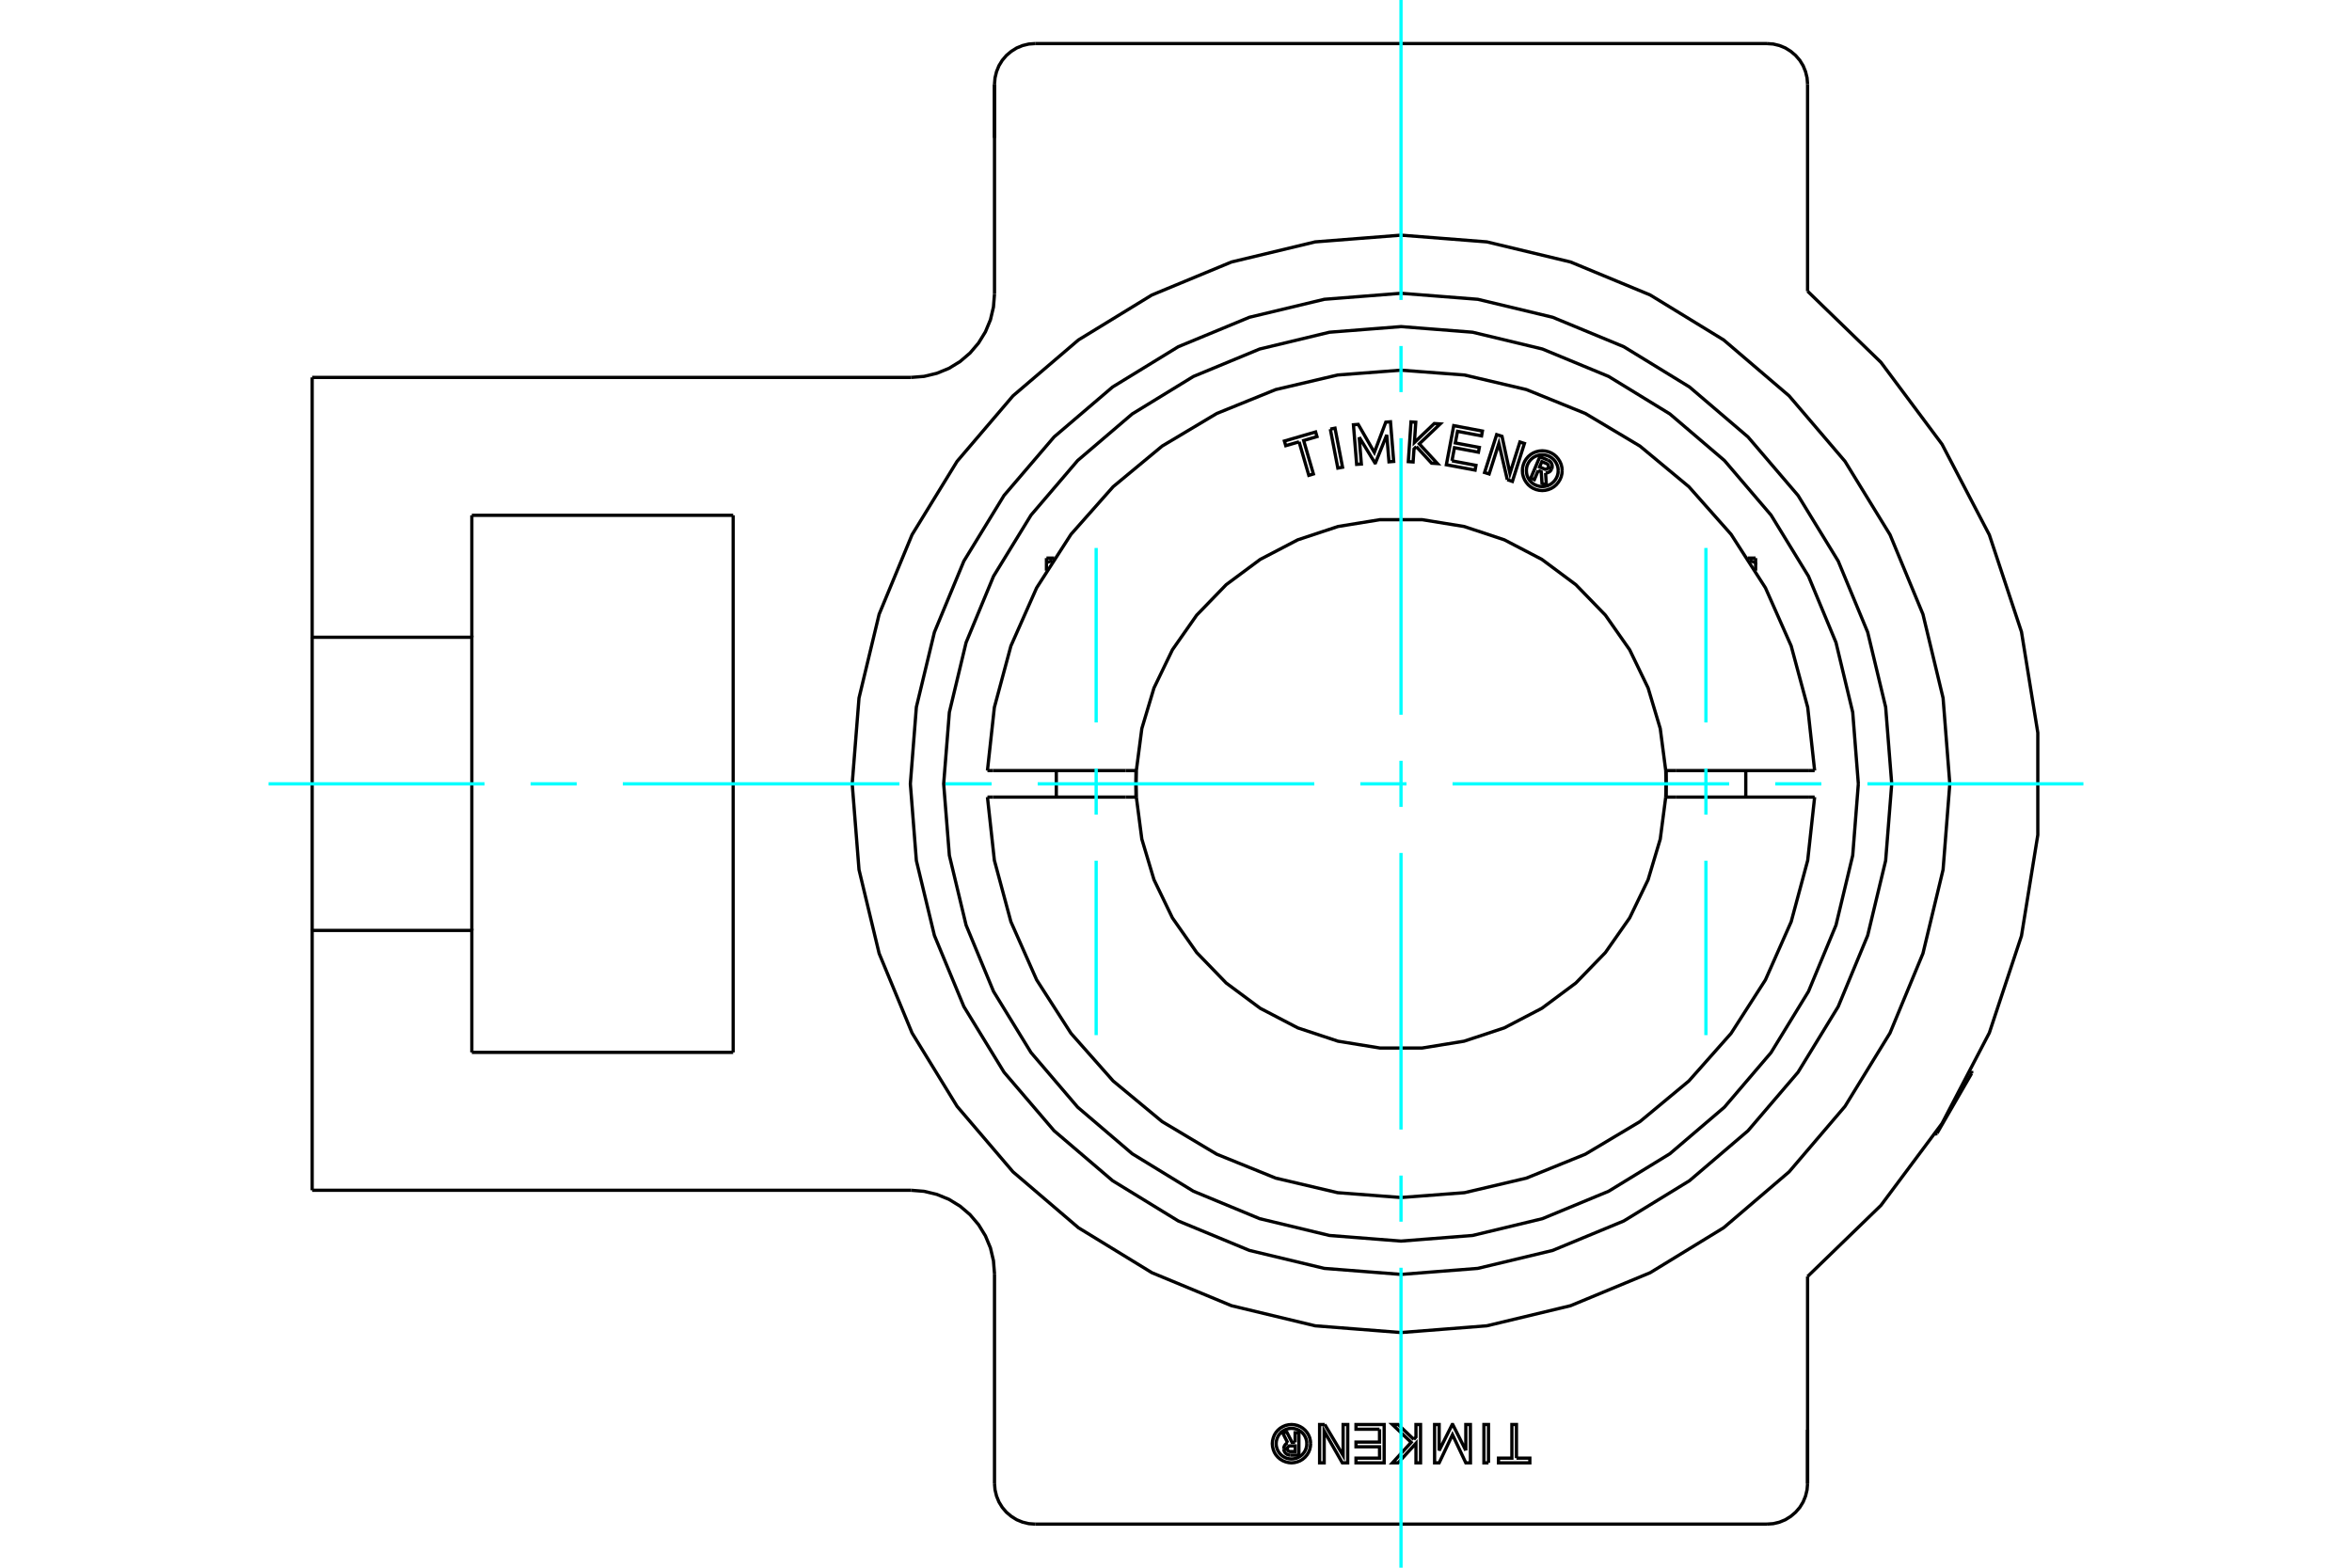 <?xml version="1.0" standalone="no"?>
<!DOCTYPE svg PUBLIC "-//W3C//DTD SVG 1.1//EN"
	"http://www.w3.org/Graphics/SVG/1.1/DTD/svg11.dtd">
<svg xmlns="http://www.w3.org/2000/svg" height="100%" width="100%" viewBox="0 0 36000 24000">
	<rect x="-1800" y="-1200" width="39600" height="26400" style="fill:#FFF"/>
	<g style="fill:none; fill-rule:evenodd" transform="matrix(1 0 0 1 0 0)">
		<g style="fill:none; stroke:#000; stroke-width:50; shape-rendering:geometricPrecision">
			<polyline points="19823,22081 19823,21934 19881,21934 19881,22277 19753,22277"/>
			<polyline points="19649,22180 19651,22196 19655,22211 19661,22225 19670,22239 19680,22250 19693,22260 19707,22268 19722,22273 19737,22276 19753,22277"/>
			<polyline points="19649,22180 19704,22180 19705,22186 19707,22193 19709,22199 19713,22205 19717,22210 19723,22214 19729,22218 19735,22220 19742,22222 19748,22222 19825,22222 19825,22136 19747,22136 19741,22136 19734,22138 19728,22141 19722,22144 19717,22148 19713,22153 19709,22159 19707,22165 19705,22172 19704,22178 19649,22178"/>
			<polyline points="19710,22089 19695,22096 19682,22106 19671,22118 19662,22131 19655,22146 19651,22162 19649,22178"/>
			<polyline points="19710,22089 19629,21928 19698,21928 19776,22081 19823,22081"/>
			<polyline points="21115,21880 20755,21880 20755,21808 21186,21808 21186,22395 20755,22395 20755,22323 21116,22323 21115,22149 20755,22149 20755,22077 21115,22077 21115,21880"/>
			<polyline points="22436,22206 22436,21808 22506,21808 22507,22395 22436,22395 22232,21964 22028,22395 21958,22395 21958,21808 22028,21808 22028,22206 22228,21808 22236,21808 22436,22206"/>
			<polyline points="23211,22323 23416,22323 23416,22395 22936,22395 22936,22323 23141,22323 23141,21808 23211,21808 23211,22323"/>
			<polyline points="22783,22395 22713,22395 22713,21808 22783,21808 22783,22395"/>
			<polyline points="21640,22036 21673,22000 21673,21808 21743,21808 21743,22395 21673,22395 21673,22096 21400,22395 21313,22395 21600,22081 21312,21808 21400,21808 21640,22036"/>
			<polyline points="20277,21808 20558,22281 20558,21808 20629,21808 20628,22395 20546,22395 20268,21909 20268,22395 20198,22395 20198,21808 20277,21808"/>
			<polyline points="20061,22101 20057,22055 20047,22011 20029,21968 20005,21929 19975,21894 19940,21864 19901,21840 19858,21822 19814,21812 19768,21808 19722,21812 19677,21822 19635,21840 19595,21864 19560,21894 19530,21929 19506,21968 19489,22011 19478,22055 19474,22101 19478,22147 19489,22192 19506,22235 19530,22274 19560,22309 19595,22339 19635,22363 19677,22380 19722,22391 19768,22395 19814,22391 19858,22380 19901,22363 19940,22339 19975,22309 20005,22274 20029,22235 20047,22192 20057,22147 20061,22101"/>
			<polyline points="20002,22101 20000,22065 19991,22029 19977,21995 19958,21963 19934,21935 19906,21911 19874,21892 19840,21878 19804,21870 19768,21867 19731,21870 19695,21878 19661,21892 19630,21911 19602,21935 19578,21963 19559,21995 19545,22029 19536,22065 19533,22101 19536,22138 19545,22174 19559,22208 19578,22239 19602,22267 19630,22291 19661,22310 19695,22325 19731,22333 19768,22336 19804,22333 19840,22325 19874,22310 19906,22291 19934,22267 19958,22239 19977,22208 19991,22174 20000,22138 20002,22101"/>
			<polyline points="28955,12000 28862,10825 28587,9679 28136,8590 27521,7585 26755,6689 25859,5924 24854,5308 23765,4857 22619,4582 21444,4490 20270,4582 19124,4857 18035,5308 17030,5924 16134,6689 15368,7585 14753,8590 14302,9679 14026,10825 13934,12000 14026,13175 14302,14321 14753,15410 15368,16415 16134,17311 17030,18076 18035,18692 19124,19143 20270,19418 21444,19510 22619,19418 23765,19143 24854,18692 25859,18076 26755,17311 27521,16415 28136,15410 28587,14321 28862,13175 28955,12000"/>
			<polyline points="29844,12000 29741,10686 29433,9404 28929,8186 28240,7063 27384,6060 26382,5204 25258,4516 24040,4011 22758,3703 21444,3600 20130,3703 18849,4011 17631,4516 16507,5204 15505,6060 14649,7063 13960,8186 13456,9404 13148,10686 13044,12000 13148,13314 13456,14596 13960,15814 14649,16937 15505,17940 16507,18796 17631,19484 18849,19989 20130,20297 21444,20400 22758,20297 24040,19989 25258,19484 26382,18796 27384,17940 28240,16937 28929,15814 29433,14596 29741,13314 29844,12000"/>
			<line x1="27667" y1="21889" x2="27667" y2="22711"/>
			<line x1="27667" y1="19542" x2="27667" y2="22711"/>
			<polyline points="27044,23333 27142,23326 27237,23303 27327,23266 27410,23214 27484,23151 27548,23077 27599,22994 27636,22903 27659,22808 27667,22711"/>
			<line x1="27044" y1="23333" x2="15844" y2="23333"/>
			<line x1="15222" y1="2111" x2="15222" y2="1289"/>
			<line x1="15222" y1="4500" x2="15222" y2="1289"/>
			<line x1="7222" y1="7889" x2="11222" y2="7889"/>
			<line x1="11222" y1="16111" x2="7222" y2="16111"/>
			<line x1="11222" y1="7889" x2="11222" y2="16111"/>
			<line x1="7222" y1="9756" x2="7222" y2="7889"/>
			<polyline points="7222,16111 7222,14244 4778,14244 4778,18222"/>
			<line x1="13944" y1="18222" x2="4778" y2="18222"/>
			<polyline points="15222,19500 15206,19300 15160,19105 15083,18920 14978,18749 14848,18596 14696,18466 14525,18361 14339,18285 14144,18238 13944,18222"/>
			<line x1="15222" y1="22711" x2="15222" y2="19500"/>
			<polyline points="15222,22711 15230,22808 15253,22903 15290,22994 15341,23077 15404,23151 15479,23214 15562,23266 15652,23303 15747,23326 15844,23333"/>
			<polyline points="27667,19542 28790,18453 29725,17199 30449,15812 30941,14327 31191,12782 31191,11218 30941,9673 30449,8188 29725,6801 28790,5547 27667,4458"/>
			<line x1="27667" y1="1289" x2="27667" y2="4458"/>
			<polyline points="27667,1289 27659,1192 27636,1097 27599,1006 27548,923 27484,849 27410,786 27327,734 27237,697 27142,674 27044,667"/>
			<line x1="15844" y1="667" x2="27044" y2="667"/>
			<polyline points="15844,667 15747,674 15652,697 15562,734 15479,786 15404,849 15341,923 15290,1006 15253,1097 15230,1192 15222,1289"/>
			<polyline points="13944,5778 14144,5762 14339,5715 14525,5639 14696,5534 14848,5404 14978,5251 15083,5080 15160,4895 15206,4700 15222,4500"/>
			<line x1="4778" y1="5778" x2="13944" y2="5778"/>
			<polyline points="4778,5778 4778,9756 7222,9756 7222,14244"/>
			<line x1="4778" y1="14244" x2="4778" y2="9756"/>
			<line x1="30179" y1="16431" x2="29649" y2="17349"/>
			<line x1="30179" y1="16431" x2="30179" y2="16394"/>
			<line x1="29617" y1="17368" x2="29649" y2="17349"/>
			<polyline points="16017,8612 16019,8611 16022,8611 16025,8610 16028,8609 16031,8608 16033,8607 16036,8606 16039,8605 16042,8604 16045,8603 16047,8603 16050,8602 16053,8601 16055,8600 16058,8599 16061,8598 16064,8598 16066,8597 16069,8596 16072,8595 16074,8594 16077,8594 16080,8593 16082,8592 16085,8591 16088,8590 16090,8590 16093,8589 16096,8588 16098,8587 16101,8587 16104,8586 16106,8585 16109,8585 16112,8584"/>
			<line x1="16017" y1="8737" x2="16017" y2="8612"/>
			<line x1="16017" y1="8544" x2="16017" y2="8612"/>
			<line x1="16017" y1="8544" x2="16137" y2="8544"/>
			<line x1="26872" y1="8737" x2="26872" y2="8612"/>
			<polyline points="26777,8584 26780,8585 26783,8585 26785,8586 26788,8587 26790,8587 26793,8588 26796,8589 26798,8590 26801,8590 26804,8591 26806,8592 26809,8593 26812,8594 26814,8594 26817,8595 26820,8596 26823,8597 26825,8598 26828,8598 26831,8599 26833,8600 26836,8601 26839,8602 26842,8603 26844,8603 26847,8604 26850,8605 26853,8606 26855,8607 26858,8608 26861,8609 26864,8610 26867,8611 26869,8611 26872,8612 26872,8544"/>
			<line x1="26752" y1="8544" x2="26872" y2="8544"/>
			<polyline points="23545,7202 23485,7343 23430,7320 23569,6992 23691,7044"/>
			<polyline points="23751,7179 23756,7163 23758,7147 23758,7130 23755,7114 23750,7098 23742,7084 23732,7071 23720,7060 23706,7051 23691,7044"/>
			<polyline points="23751,7179 23699,7156 23701,7150 23702,7143 23702,7136 23700,7129 23698,7122 23695,7116 23691,7110 23686,7105 23680,7101 23674,7098 23600,7067 23565,7149 23640,7181 23646,7183 23653,7184 23660,7184 23667,7183 23673,7181 23680,7178 23685,7174 23690,7169 23695,7164 23698,7158 23750,7180"/>
			<polyline points="23657,7241 23673,7240 23690,7236 23705,7229 23720,7220 23732,7208 23742,7195 23750,7180"/>
			<polyline points="23657,7241 23669,7428 23602,7400 23590,7222 23545,7202"/>
			<polyline points="22224,7055 22591,7124 22578,7197 22138,7115 22251,6516 22690,6599 22677,6673 22309,6603 22275,6781 22643,6850 22629,6923 22262,6854 22224,7055"/>
			<polyline points="20804,6692 20837,7104 20765,7109 20716,6503 20789,6497 21036,6926 21211,6463 21283,6457 21332,7064 21260,7070 21226,6658 21053,7086 21045,7087 20804,6692"/>
			<polyline points="19884,6764 19680,6823 19659,6752 20137,6613 20158,6684 19954,6744 20103,7256 20033,7277 19884,6764"/>
			<polyline points="20362,6569 20434,6555 20549,7153 20477,7166 20362,6569"/>
			<polyline points="21679,6838 21643,6873 21629,7072 21556,7067 21597,6459 21670,6464 21649,6774 21953,6484 22044,6490 21724,6795 22002,7097 21912,7091 21679,6838"/>
			<polyline points="23071,7344 22942,6788 22793,7256 22723,7234 22908,6654 22990,6680 23112,7247 23264,6767 23333,6789 23149,7370 23071,7344"/>
			<polyline points="23911,7205 23907,7158 23896,7111 23877,7067 23852,7027 23821,6990 23785,6959 23744,6934 23700,6916 23654,6905 23606,6901 23558,6905 23512,6916 23468,6934 23427,6959 23391,6990 23360,7027 23335,7067 23317,7111 23305,7158 23302,7205 23305,7253 23317,7300 23335,7344 23360,7384 23391,7421 23427,7452 23468,7477 23512,7495 23558,7506 23606,7510 23654,7506 23700,7495 23744,7477 23785,7452 23821,7421 23852,7384 23877,7344 23896,7300 23907,7253 23911,7205"/>
			<polyline points="23850,7205 23847,7167 23838,7130 23823,7095 23803,7062 23778,7033 23749,7008 23717,6988 23681,6974 23644,6965 23606,6962 23568,6965 23531,6974 23496,6988 23463,7008 23434,7033 23409,7062 23389,7095 23374,7130 23366,7167 23363,7205 23366,7244 23374,7281 23389,7316 23409,7349 23434,7378 23463,7403 23496,7423 23531,7437 23568,7446 23606,7449 23644,7446 23681,7437 23717,7423 23749,7403 23778,7378 23803,7349 23823,7316 23838,7281 23847,7244 23850,7205"/>
			<line x1="17230" y1="11797" x2="17393" y2="11797"/>
			<line x1="15199" y1="11797" x2="17230" y2="11797"/>
			<line x1="15114" y1="11797" x2="15199" y2="11797"/>
			<line x1="15199" y1="12203" x2="15114" y2="12203"/>
			<line x1="17230" y1="12203" x2="15199" y2="12203"/>
			<line x1="17393" y1="12203" x2="17230" y2="12203"/>
			<line x1="25658" y1="12203" x2="25496" y2="12203"/>
			<line x1="27690" y1="12203" x2="25658" y2="12203"/>
			<line x1="27775" y1="12203" x2="27690" y2="12203"/>
			<polyline points="17393,11797 17388,12000 17393,12203"/>
			<polyline points="25496,12203 25501,12000 25496,11797"/>
			<line x1="27690" y1="11797" x2="27775" y2="11797"/>
			<line x1="25658" y1="11797" x2="27690" y2="11797"/>
			<line x1="25496" y1="11797" x2="25658" y2="11797"/>
			<polyline points="15114,12203 15220,13171 15473,14111 15867,15001 16393,15820 17038,16549 17788,17171 18624,17670 19526,18036 20474,18259 21444,18333 22415,18259 23363,18036 24265,17670 25101,17171 25850,16549 26496,15820 27022,15001 27416,14111 27669,13171 27775,12203"/>
			<polyline points="17393,12203 17477,12846 17663,13468 17945,14052 18317,14583 18768,15049 19289,15436 19864,15736 20480,15940 21120,16044 21769,16044 22409,15940 23025,15736 23600,15436 24120,15049 24572,14583 24944,14052 25226,13468 25412,12846 25496,12203"/>
			<polyline points="25496,11797 25412,11154 25226,10532 24944,9948 24572,9417 24120,8951 23600,8564 23025,8264 22409,8060 21769,7956 21120,7956 20480,8060 19864,8264 19289,8564 18768,8951 18317,9417 17945,9948 17663,10532 17477,11154 17393,11797"/>
			<polyline points="27775,11797 27669,10829 27416,9889 27022,8999 26496,8180 25850,7451 25101,6829 24265,6330 23363,5964 22415,5741 21444,5667 20474,5741 19526,5964 18624,6330 17788,6829 17038,7451 16393,8180 15867,8999 15473,9889 15220,10829 15114,11797"/>
			<polyline points="28444,12000 28358,10905 28102,9837 27681,8822 27108,7886 26394,7050 25559,6337 24622,5763 23608,5343 22539,5086 21444,5000 20349,5086 19281,5343 18267,5763 17330,6337 16495,7050 15781,7886 15207,8822 14787,9837 14531,10905 14444,12000 14531,13095 14787,14163 15207,15178 15781,16114 16495,16950 17330,17663 18267,18237 19281,18657 20349,18914 21444,19000 22539,18914 23608,18657 24622,18237 25559,17663 26394,16950 27108,16114 27681,15178 28102,14163 28358,13095 28444,12000"/>
			<line x1="17387" y1="12203" x2="17387" y2="11797"/>
			<line x1="16168" y1="11797" x2="16168" y2="12203"/>
			<line x1="26721" y1="12203" x2="26721" y2="11797"/>
			<line x1="25502" y1="11797" x2="25502" y2="12203"/>
		</g>
		<g style="fill:none; stroke:#0FF; stroke-width:50; shape-rendering:geometricPrecision">
			<line x1="4111" y1="12000" x2="7417" y2="12000"/>
			<line x1="8122" y1="12000" x2="8828" y2="12000"/>
			<line x1="9533" y1="12000" x2="13767" y2="12000"/>
			<line x1="14472" y1="12000" x2="15178" y2="12000"/>
			<line x1="15883" y1="12000" x2="20117" y2="12000"/>
			<line x1="20822" y1="12000" x2="21528" y2="12000"/>
			<line x1="22233" y1="12000" x2="26467" y2="12000"/>
			<line x1="27172" y1="12000" x2="27878" y2="12000"/>
			<line x1="28583" y1="12000" x2="31889" y2="12000"/>
			<line x1="21444" y1="24000" x2="21444" y2="19408"/>
			<line x1="21444" y1="18703" x2="21444" y2="17997"/>
			<line x1="21444" y1="17292" x2="21444" y2="13058"/>
			<line x1="21444" y1="12353" x2="21444" y2="11647"/>
			<line x1="21444" y1="10942" x2="21444" y2="6708"/>
			<line x1="21444" y1="6003" x2="21444" y2="5297"/>
			<line x1="21444" y1="4592" x2="21444" y2="0"/>
			<line x1="16778" y1="15847" x2="16778" y2="13177"/>
			<line x1="16778" y1="12471" x2="16778" y2="11765"/>
			<line x1="16778" y1="11060" x2="16778" y2="8389"/>
			<line x1="26111" y1="15847" x2="26111" y2="13177"/>
			<line x1="26111" y1="12471" x2="26111" y2="11765"/>
			<line x1="26111" y1="11060" x2="26111" y2="8389"/>
		</g>
	</g>
</svg>
